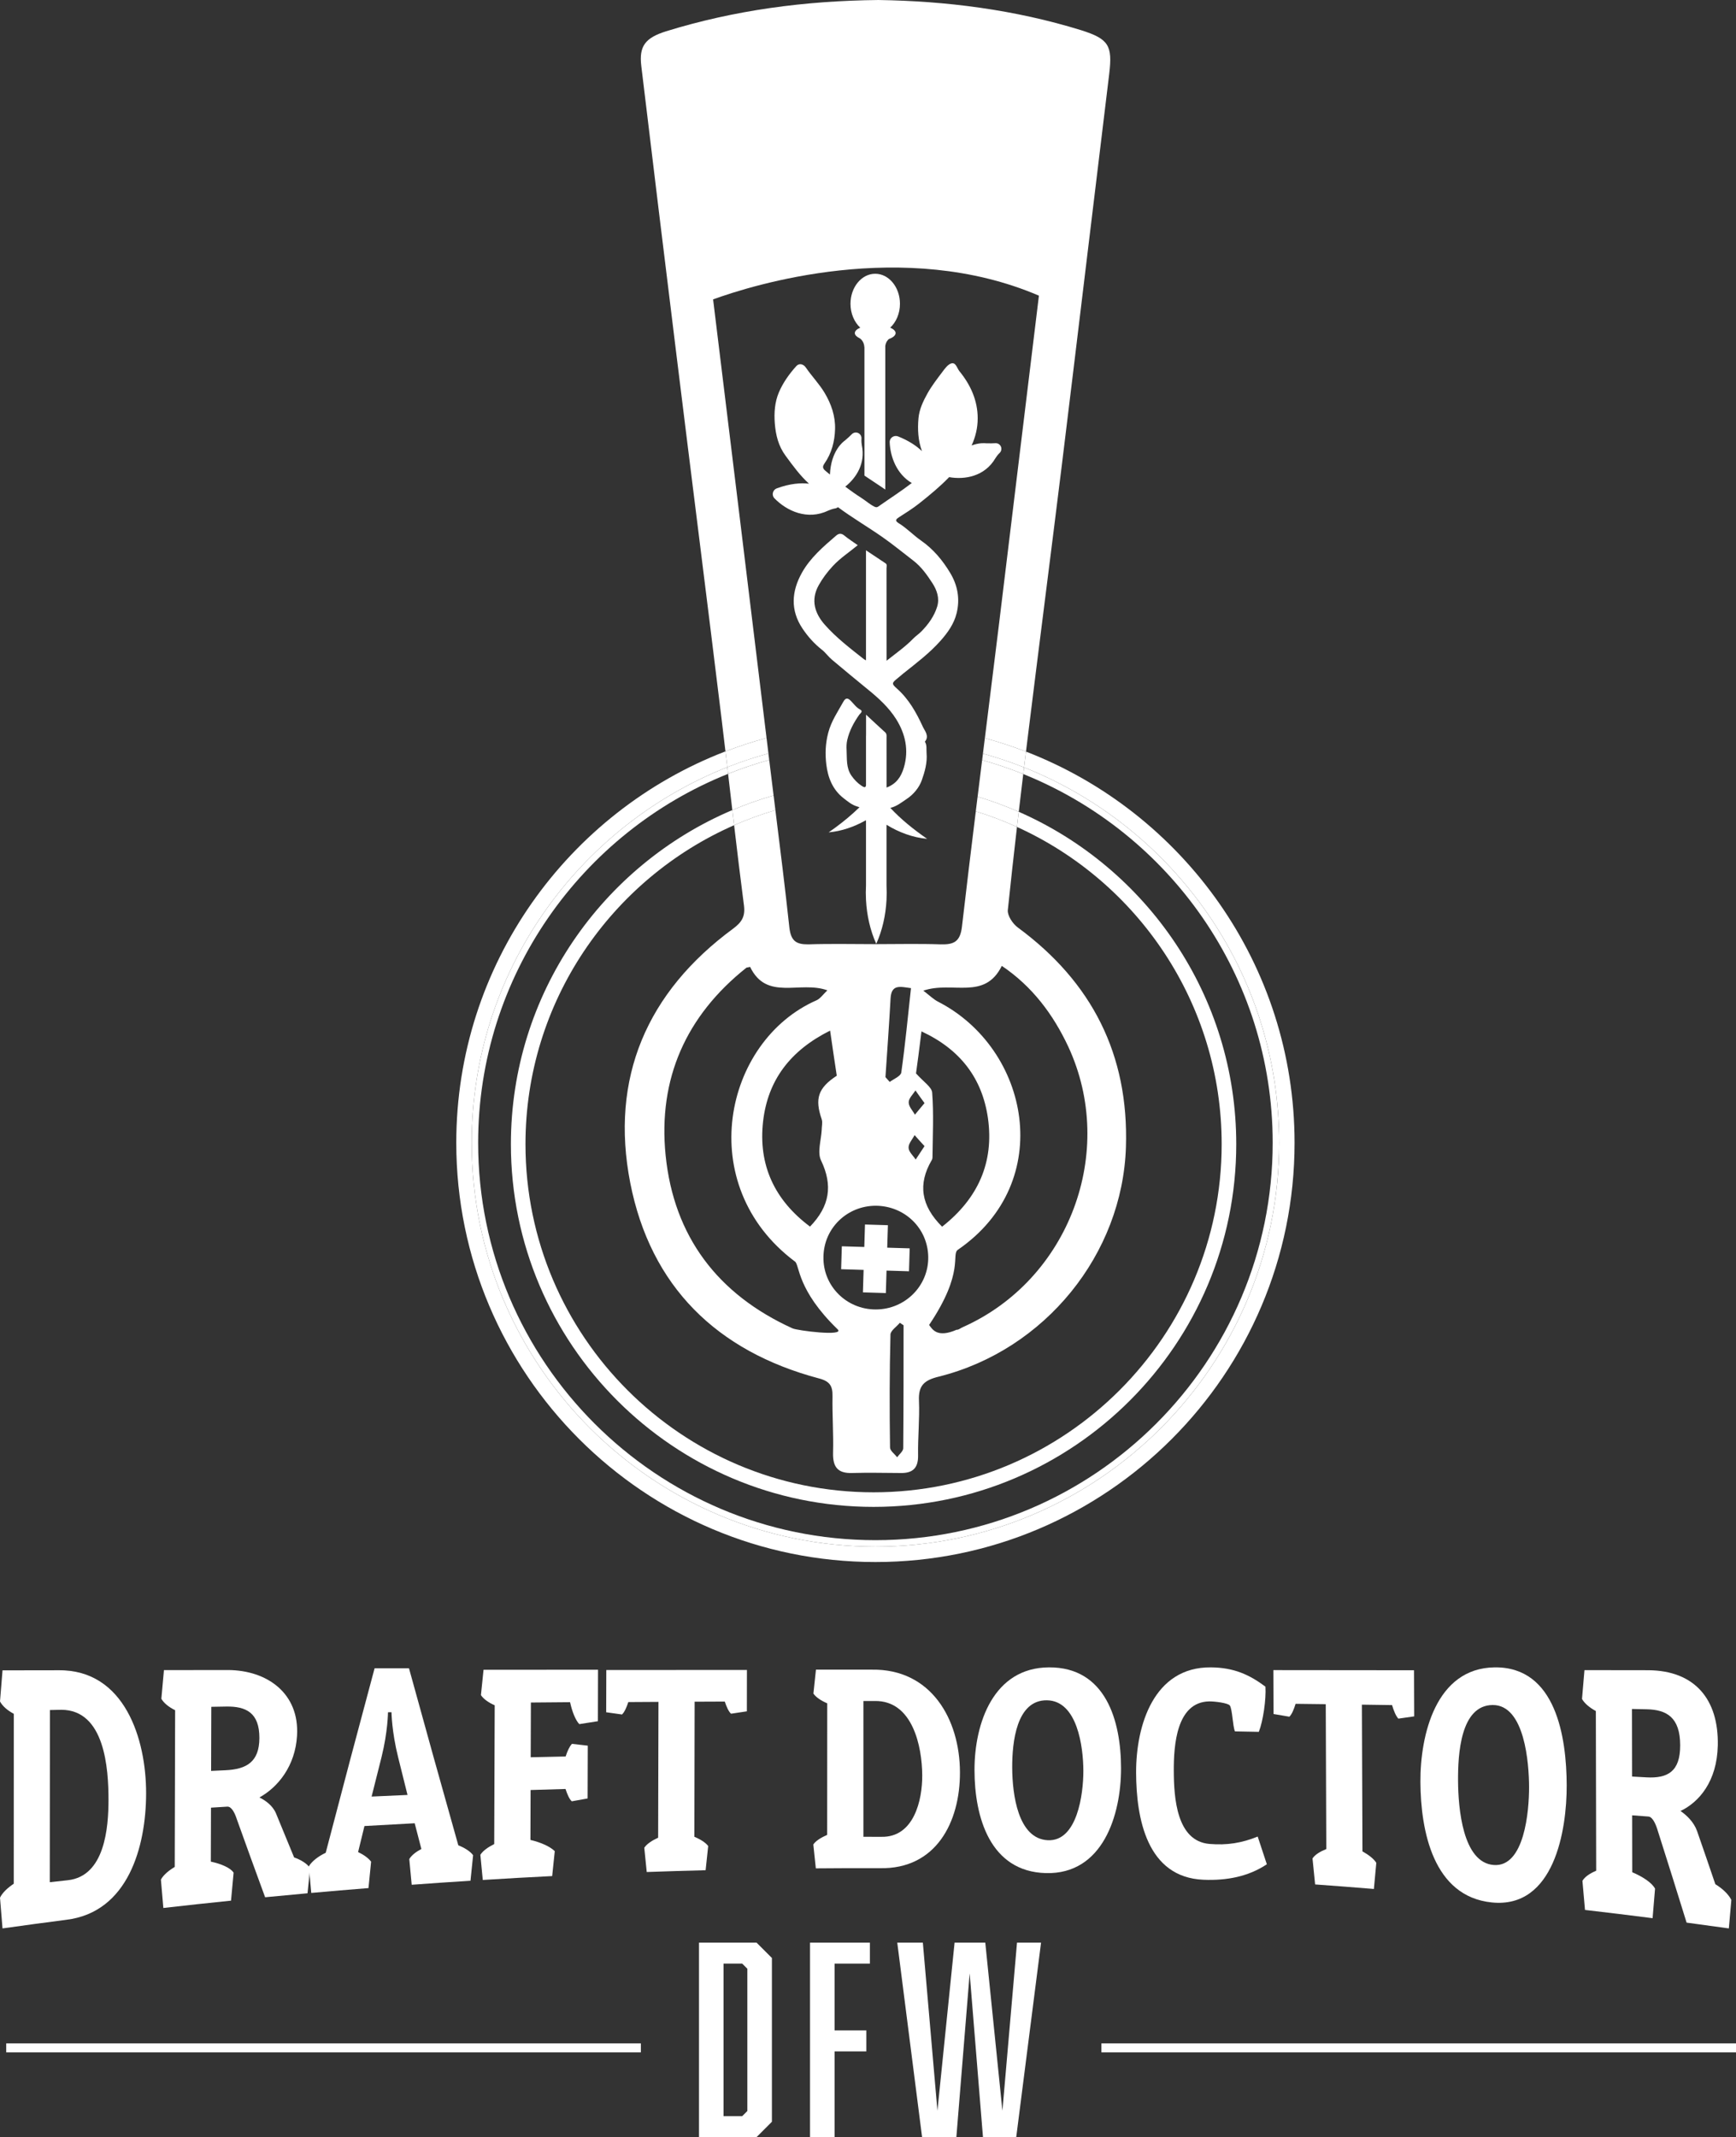 <?xml version="1.0" encoding="UTF-8" standalone="no"?>
<!DOCTYPE svg PUBLIC "-//W3C//DTD SVG 1.1//EN" "http://www.w3.org/Graphics/SVG/1.1/DTD/svg11.dtd">
<svg width="100%" height="100%" viewBox="0 0 2421 2980" version="1.1" xmlns="http://www.w3.org/2000/svg" xmlns:xlink="http://www.w3.org/1999/xlink" xml:space="preserve" xmlns:serif="http://www.serif.com/" style="fill-rule:evenodd;clip-rule:evenodd;stroke-linejoin:round;stroke-miterlimit:2;">
    <rect x="0" y="0" width="2421" height="2980" fill="#333333" stroke="none"/>
    <g transform="matrix(1,0,0,1,-65.729,-134.66)">
        <g id="Draft-Doctor-DFW---LogoWHT" serif:id="Draft Doctor DFW - LogoWHT" transform="matrix(4.167,0,0,4.167,0,0)">
            <g transform="matrix(1,0,0,1,38.465,607.105)">
                <path d="M0,54.374C12.385,53.024 13.618,36.845 13.62,27.454C13.622,17.132 12.431,-2.639 -2.199,-2.658C-3.711,-2.625 -4.467,-2.609 -5.979,-2.575C-5.996,16.63 -6.013,35.835 -6.03,55.04C-3.618,54.771 -2.412,54.637 0,54.374M-21.853,70.5C-22.188,66.391 -22.355,64.334 -22.69,60.214C-21.853,58.485 -20.095,56.897 -18.087,55.546C-18.082,36.595 -18.077,17.644 -18.072,-1.307C-20.086,-2.376 -21.85,-3.839 -22.69,-5.449C-22.354,-9.617 -22.186,-11.698 -21.849,-15.854C-14.353,-15.866 -10.605,-15.871 -3.109,-15.883C19.033,-16.126 26.249,7.146 26.209,25.37C26.169,43.093 20.229,65.097 -0.517,67.619C-9.056,68.727 -13.323,69.303 -21.853,70.5" style="fill:white;fill-rule:nonzero;"/>
            </g>
            <g transform="matrix(1,0,0,1,86.486,658.461)">
                <path d="M0,-55.007C-0.025,-46.429 -0.038,-42.14 -0.063,-33.563C1.851,-33.652 2.809,-33.696 4.723,-33.783C11.862,-34.108 16.069,-36.607 16.096,-44.562C16.124,-53.072 11.594,-55.209 4.957,-55.094C2.974,-55.06 1.983,-55.042 0,-55.007M5.583,-67.314C18.697,-67.258 29.532,-59.528 28.699,-45.366C28.102,-35.208 22.339,-28.116 16.113,-24.678C18.126,-23.682 20.555,-21.95 21.638,-19.385C24.069,-13.433 25.285,-10.479 27.715,-4.613C29.98,-3.809 32.075,-2.562 33.076,-1.02C32.729,2.339 32.555,4.021 32.208,7.387C26.53,7.899 23.692,8.165 18.017,8.716C14.792,-0.062 11.603,-8.855 8.451,-17.66C7.952,-19.189 6.868,-21.695 5.357,-21.602C3.174,-21.468 2.083,-21.4 -0.1,-21.262C-0.121,-14.038 -0.132,-10.426 -0.153,-3.203C3.2,-2.481 6.385,-1.192 7.471,0.496C7.124,4.236 6.95,6.108 6.603,9.856C-2.46,10.787 -6.989,11.277 -16.044,12.307C-16.37,8.515 -16.533,6.617 -16.859,2.816C-16.016,1.233 -14.252,-0.208 -12.237,-1.428C-12.192,-18.908 -12.146,-36.388 -12.101,-53.869C-14.113,-54.86 -15.874,-56.214 -16.71,-57.699C-16.365,-61.539 -16.192,-63.457 -15.846,-67.287C-7.274,-67.299 -2.989,-67.304 5.583,-67.314" style="fill:white;fill-rule:nonzero;"/>
            </g>
            <g transform="matrix(1,0,0,1,140.138,622.815)">
                <path d="M0,10.669C4.808,10.444 7.212,10.336 12.02,10.127C10.762,5.089 10.132,2.562 8.874,-2.509C6.722,-11.131 6.661,-17.553 6.661,-17.553C6.19,-17.546 5.955,-17.542 5.484,-17.534C5.484,-17.534 5.46,-11.141 3.327,-2.543C1.996,2.723 1.331,5.365 0,10.669M29.023,26.986C31.121,27.798 33.05,29.024 33.971,30.298C33.622,33.711 33.447,35.419 33.098,38.837C25.225,39.338 21.289,39.608 13.42,40.184C13.097,36.748 12.935,35.029 12.612,31.587C13.372,30.289 14.891,29.149 16.66,28.212C15.764,24.776 15.317,23.054 14.422,19.602C7.696,19.954 4.334,20.139 -2.39,20.53C-3.243,24.014 -3.67,25.759 -4.523,29.26C-2.676,30.088 -1.085,31.25 -0.165,32.451C-0.515,35.985 -0.689,37.754 -1.039,41.294C-8.703,41.909 -12.534,42.235 -20.194,42.921C-20.518,39.36 -20.679,37.578 -21.002,34.01C-19.988,32.307 -17.799,30.628 -15.359,29.485C-9.983,8.887 -4.529,-11.691 1.001,-32.249C5.607,-32.25 7.91,-32.251 12.515,-32.252C17.95,-12.487 23.452,7.258 29.023,26.986" style="fill:white;fill-rule:nonzero;"/>
            </g>
            <g transform="matrix(1,0,0,1,215.922,661.394)">
                <path d="M0,-70.351C-0.02,-63.458 -0.03,-60.012 -0.05,-53.12C-2.539,-52.734 -3.784,-52.54 -6.273,-52.15C-7.53,-53.427 -8.698,-56.4 -9.36,-59.486C-14.606,-59.444 -17.229,-59.421 -22.474,-59.374C-22.498,-52.049 -22.511,-48.387 -22.535,-41.062C-17.861,-41.17 -15.523,-41.222 -10.848,-41.319C-10.254,-43.128 -9.577,-44.635 -8.731,-45.546C-6.613,-45.304 -5.554,-45.183 -3.435,-44.941C-3.457,-37.874 -3.467,-34.341 -3.488,-27.274C-5.609,-26.896 -6.67,-26.706 -8.791,-26.323C-9.632,-27.093 -10.299,-28.667 -10.882,-30.447C-15.559,-30.315 -17.897,-30.245 -22.572,-30.097C-22.595,-23.416 -22.606,-20.076 -22.628,-13.394C-19.352,-12.636 -16.157,-11.271 -14.482,-9.647C-14.829,-6.312 -15.002,-4.643 -15.349,-1.304C-24.641,-0.834 -29.286,-0.574 -38.574,0C-38.898,-3.364 -39.06,-5.047 -39.383,-8.415C-38.539,-9.784 -36.768,-11 -34.747,-12.014C-34.692,-27.492 -34.638,-42.969 -34.583,-58.446C-36.596,-59.337 -38.357,-60.544 -39.191,-61.86C-38.843,-65.25 -38.669,-66.943 -38.322,-70.328C-25.548,-70.337 -12.774,-70.345 0,-70.351" style="fill:white;fill-rule:nonzero;"/>
            </g>
            <g transform="matrix(1,0,0,1,265.731,644.89)">
                <path d="M0,-39.925C-2.119,-39.607 -3.179,-39.447 -5.299,-39.126C-6.137,-39.897 -6.807,-41.445 -7.392,-43.191C-11.428,-43.176 -13.446,-43.167 -17.481,-43.148C-17.511,-28.083 -17.542,-13.018 -17.572,2.046C-15.638,2.878 -13.872,3.91 -12.946,5.15C-13.29,8.386 -13.462,10.004 -13.805,13.242C-21.689,13.445 -25.631,13.566 -33.512,13.843C-33.841,10.598 -34.005,8.974 -34.333,5.725C-33.489,4.426 -31.718,3.292 -29.694,2.355C-29.658,-12.792 -29.622,-27.939 -29.586,-43.086C-33.622,-43.063 -35.639,-43.051 -39.675,-43.024C-40.268,-41.247 -40.944,-39.666 -41.789,-38.871C-43.907,-39.167 -44.966,-39.315 -47.084,-39.612C-47.068,-45.267 -47.06,-48.095 -47.044,-53.75C-31.356,-53.758 -15.668,-53.765 0.02,-53.768C0.012,-48.231 0.008,-45.462 0,-39.925" style="fill:white;fill-rule:nonzero;"/>
            </g>
            <g transform="matrix(1,0,0,1,310.795,601.599)">
                <path d="M0,45.357C10.832,45.556 13.692,33.125 13.629,24.698C13.558,15.193 10.453,-0.309 -2.276,-0.087L-6.061,-0.087C-6.062,15.059 -6.062,30.205 -6.063,45.351C-3.638,45.351 -2.425,45.352 0,45.357M-21.984,55.91C-22.32,52.713 -22.488,51.114 -22.823,47.917C-21.978,46.661 -20.209,45.587 -18.189,44.711C-18.182,30.037 -18.175,15.363 -18.168,0.69C-20.184,-0.174 -21.949,-1.329 -22.79,-2.578C-22.451,-5.778 -22.282,-7.378 -21.943,-10.578C-14.447,-10.579 -10.699,-10.579 -3.203,-10.579C16.507,-10.877 26.19,5.88 26.25,23.72C26.306,40.496 18.208,56.234 -0.501,55.848C-9.094,55.828 -13.391,55.841 -21.984,55.91" style="fill:white;fill-rule:nonzero;"/>
            </g>
            <g transform="matrix(1,0,0,1,366.446,601.654)">
                <path d="M0,46.439C9.809,46.912 11.915,31.13 11.897,23.222C11.878,15.132 9.874,-0.215 -0.266,-0.381C-10.531,-0.55 -11.951,13.702 -11.914,22.192C-11.874,31.131 -9.988,45.957 0,46.439M0.383,-11.403C19.361,-11.504 24.503,6.405 24.511,22.381C24.519,38.002 18.425,57.943 -0.65,57.442C-19.369,56.951 -24.527,38.683 -24.533,22.933C-24.538,7.251 -18.179,-11.305 0.383,-11.403" style="fill:white;fill-rule:nonzero;"/>
            </g>
            <g transform="matrix(1,0,0,1,429.081,640.04)">
                <path d="M0,-28.362C-0.762,-30.104 -0.856,-35.724 -1.709,-37.011C-2.285,-37.88 -6.904,-38.437 -8.691,-38.395C-19.54,-38.136 -20.501,-23.82 -20.47,-15.21C-20.436,-6.164 -19.557,8.368 -8.529,9.296C-2.713,9.785 2.236,9.013 7.61,6.832C8.834,10.53 9.446,12.385 10.671,16.104C4.465,20.242 -2.788,21.596 -10.506,21.284C-29.5,20.514 -33.043,0.697 -33.083,-14.611C-33.123,-30.366 -27.183,-49.958 -8.058,-49.789C-0.395,-49.721 4.81,-47.363 10.203,-43.334C10.47,-39.029 9.403,-31.765 7.988,-28.213C4.793,-28.275 3.195,-28.304 0,-28.362" style="fill:white;fill-rule:nonzero;"/>
            </g>
            <g transform="matrix(1,0,0,1,489.06,648.93)">
                <path d="M0,-42.277C-2.116,-41.973 -3.175,-41.821 -5.291,-41.52C-6.133,-42.394 -6.812,-44.12 -7.407,-46.056C-11.441,-46.114 -13.458,-46.142 -17.492,-46.197C-17.431,-29.831 -17.369,-13.466 -17.308,2.9C-15.372,3.98 -13.603,5.274 -12.672,6.72C-12.996,10.227 -13.158,11.979 -13.481,15.479C-21.347,14.833 -25.281,14.529 -33.151,13.958C-33.5,10.479 -33.674,8.74 -34.023,5.266C-33.188,3.971 -31.427,2.934 -29.411,2.12C-29.472,-14.039 -29.532,-30.197 -29.593,-46.355C-33.627,-46.406 -35.644,-46.43 -39.679,-46.477C-40.26,-44.621 -40.926,-42.979 -41.765,-42.167C-43.885,-42.53 -44.945,-42.71 -47.064,-43.069C-47.086,-48.944 -47.097,-51.881 -47.118,-57.756C-31.431,-57.743 -15.743,-57.727 -0.056,-57.709C-0.033,-51.536 -0.022,-48.45 0,-42.277" style="fill:white;fill-rule:nonzero;"/>
            </g>
            <g transform="matrix(1,0,0,1,515.676,604.639)">
                <path d="M0,51.745C10.321,52.543 11.867,33.584 11.839,25.608C11.811,17.873 10.436,-1.848 -0.337,-1.788C-11.155,-1.727 -11.987,14.777 -11.93,23.622C-11.873,32.69 -10.399,50.941 0,51.745M0.295,-14.388C20.929,-14.655 24.369,9.19 24.427,25.045C24.483,40.107 20.244,66.4 -0.631,64.279C-20.31,62.279 -24.433,40.199 -24.527,24.015C-24.619,8.293 -19.392,-14.133 0.295,-14.388" style="fill:white;fill-rule:nonzero;"/>
            </g>
            <g transform="matrix(1,0,0,1,561.951,664.611)">
                <path d="M0,-60.436C0.015,-51.389 0.023,-46.866 0.038,-37.82C1.951,-37.715 2.907,-37.663 4.82,-37.556C11.953,-37.16 16.144,-39.475 16.136,-48.257C16.128,-57.65 11.592,-60.191 4.957,-60.332C2.975,-60.374 1.983,-60.395 0,-60.436M5.527,-73.401C20.96,-73.271 29.053,-63.721 28.724,-48.235C28.469,-36.185 22.443,-29.249 16.24,-26.295C18.255,-24.922 20.687,-22.649 21.779,-19.603C24.23,-12.55 25.454,-8.99 27.9,-1.799C30.161,-0.421 32.252,1.456 33.257,3.461C32.923,7.279 32.756,9.186 32.422,12.994C26.769,12.201 23.941,11.814 18.284,11.06C15.094,0.784 11.895,-9.489 8.62,-19.739C8.115,-21.469 7.021,-24.325 5.51,-24.44C3.33,-24.604 2.24,-24.686 0.059,-24.847C0.072,-17.229 0.078,-13.419 0.091,-5.801C3.446,-4.387 6.631,-2.362 7.723,-0.313C7.393,3.647 7.229,5.625 6.9,9.575C-2.143,8.42 -6.667,7.868 -15.719,6.813C-16.064,2.912 -16.237,0.964 -16.581,-2.927C-15.745,-4.348 -13.987,-5.454 -11.978,-6.307C-12.016,-24.12 -12.054,-41.933 -12.093,-59.746C-14.11,-60.84 -15.877,-62.27 -16.722,-63.789C-16.394,-67.641 -16.23,-69.569 -15.902,-73.43C-7.331,-73.419 -3.045,-73.413 5.527,-73.401" style="fill:white;fill-rule:nonzero;"/>
            </g>
            <g transform="matrix(1,0,0,1,265.891,691.098)">
                <path d="M0,47.606L0,-0L-1.713,-1.714L-7.963,-1.714L-7.963,49.32L-1.713,49.32L0,47.606ZM8.22,-3.595L8.22,51.205L3.083,56.341L-16.183,56.341L-16.183,-8.735L3.083,-8.735L8.22,-3.595Z" style="fill:white;fill-rule:nonzero;"/>
            </g>
            <g transform="matrix(1,0,0,1,306.905,740.419)">
                <path d="M0,-51.034L-11.817,-51.034L-11.817,-28.684L-1.199,-28.684L-1.199,-21.663L-11.817,-21.663L-11.817,7.021L-20.037,7.021L-20.037,-58.055L0,-58.055L0,-51.034Z" style="fill:white;fill-rule:nonzero;"/>
            </g>
            <g transform="matrix(1,0,0,1,344.749,682.364)">
                <path d="M0,65.076L-4.453,10.276L-8.904,65.076L-20.379,65.076L-28.684,0L-20.122,0L-15.241,56.257L-9.504,0L0.771,0L6.507,56.257L11.389,0L19.437,0L11.132,65.076L0,65.076Z" style="fill:white;fill-rule:nonzero;"/>
            </g>
            <g transform="matrix(-1,0,0,1,981.168,643.16)">
                <rect x="384.38" y="72.92" width="212.408" height="3" style="fill:white;"/>
            </g>
            <g transform="matrix(-1,0,0,1,248.104,643.16)">
                <rect x="17.848" y="72.92" width="212.408" height="3" style="fill:white;"/>
            </g>
            <g transform="matrix(1,0,0,1,359.146,554.931)">
                <path d="M0,-271.11C-0.216,-269.349 -0.431,-267.588 -0.645,-265.827C49.312,-245.974 84.724,-197.146 84.724,-140.201C84.724,-65.698 24.111,-5.085 -50.392,-5.085C-124.896,-5.085 -185.508,-65.698 -185.508,-140.201C-185.508,-197.216 -150.011,-246.096 -99.956,-265.902C-100.162,-267.664 -100.376,-269.424 -100.585,-271.186C-153.214,-250.95 -190.669,-199.871 -190.669,-140.201C-190.669,-62.852 -127.741,0.076 -50.392,0.076C26.956,0.076 89.884,-62.852 89.884,-140.201C89.884,-199.795 52.525,-250.822 0,-271.11" style="fill:white;fill-rule:nonzero;"/>
            </g>
            <g transform="matrix(1,0,0,1,441.709,424.145)">
                <path d="M0,-9.415C0,63.898 -59.644,123.541 -132.956,123.541C-206.269,123.541 -265.912,63.898 -265.912,-9.415C-265.912,-65.315 -231.233,-113.263 -182.26,-132.888C-182.347,-133.631 -182.433,-134.374 -182.52,-135.116C-232.575,-115.31 -268.072,-66.43 -268.072,-9.415C-268.072,65.088 -207.459,125.701 -132.956,125.701C-58.453,125.701 2.16,65.088 2.16,-9.415C2.16,-66.36 -33.252,-115.188 -83.209,-135.041C-83.299,-134.3 -83.391,-133.559 -83.48,-132.818C-34.599,-113.15 0,-65.25 0,-9.415" style="fill:white;fill-rule:nonzero;"/>
            </g>
            <g transform="matrix(1,0,0,1,424.633,424.762)">
                <path d="M0,-9.586C0,54.651 -52.261,106.912 -116.498,106.912C-180.735,106.912 -232.996,54.651 -232.996,-9.586C-232.996,-57.234 -204.239,-98.285 -163.172,-116.314C-163.37,-118.003 -163.574,-119.691 -163.771,-121.379C-207.282,-102.91 -237.876,-59.754 -237.876,-9.586C-237.876,57.343 -183.426,111.793 -116.498,111.793C-49.569,111.793 4.881,57.343 4.881,-9.586C4.881,-59.245 -25.1,-102.027 -67.908,-120.802C-68.107,-119.113 -68.309,-117.424 -68.504,-115.733C-28.141,-97.411 0,-56.723 0,-9.586" style="fill:white;fill-rule:nonzero;"/>
            </g>
            <g transform="matrix(1,0,0,1,254.429,183.642)">
                <path d="M0,-51.146C12.957,-55.86 63.678,-71.842 109.043,-52.391C104.546,-15.533 100.077,21.332 95.602,58.189C94.075,70.686 92.514,83.178 90.955,95.672C95.643,96.942 100.235,98.447 104.716,100.178C104.87,98.932 105.019,97.685 105.173,96.439C108.972,65.605 112.954,34.808 116.754,3.975C122.087,-39.572 127.275,-83.155 132.572,-126.628C133.705,-136.09 132.426,-138.282 123.22,-141.205C100.899,-148.109 77.957,-150.996 55.306,-151.324C30.647,-151.068 7.157,-147.927 -15.786,-140.839C-22.727,-138.648 -24.809,-135.871 -24.042,-129.332C-20.17,-97.11 -16.261,-64.889 -12.279,-32.703C-7.274,8.067 -2.086,48.837 2.882,89.607C3.308,93.103 3.719,96.603 4.132,100.102C8.612,98.38 13.201,96.882 17.887,95.62C11.943,46.693 5.99,-2.23 0,-51.146" style="fill:white;fill-rule:nonzero;"/>
            </g>
            <g transform="matrix(1,0,0,1,266.81,472.95)">
                <path d="M0,-117.101C5.553,-105.557 16.659,-112.571 25.865,-109.247C24.44,-107.895 23.49,-106.47 22.248,-105.922C-8.841,-92.295 -19.143,-44.036 15.051,-18.463C16.586,-17.294 15.672,-9.002 29.299,4.187C31.82,6.634 15.782,4.625 14.175,3.858C-10.814,-7.504 -25.536,-26.866 -28.276,-54.082C-30.833,-79.655 -21.445,-100.735 -1.242,-116.809C-1.096,-116.918 -0.877,-116.845 0,-117.101M29.007,-80.678C22.723,-76.55 21.591,-73.006 23.965,-66.102C24.331,-65.042 23.965,-63.727 23.965,-62.522C23.783,-59.087 22.431,-55.032 23.746,-52.329C27.764,-43.927 26.632,-36.985 20.056,-30.19C8.147,-39.068 2.703,-50.831 4.347,-65.371C5.918,-79.18 13.444,-89.117 26.778,-95.766C27.582,-90.103 28.313,-85.354 29.007,-80.678M42.085,-37.168C51.73,-37.095 59.438,-29.679 59.621,-20.107C59.804,-10.426 51.912,-2.462 42.049,-2.462C32.222,-2.462 24.331,-10.353 24.55,-20.107C24.696,-29.679 32.477,-37.168 42.085,-37.168M47.017,-106.616C47.31,-111.402 50.305,-110.452 53.849,-109.977C52.789,-100.333 51.912,-91.017 50.597,-81.738C50.415,-80.532 48.077,-79.582 46.725,-78.596C46.25,-79.107 45.775,-79.655 45.3,-80.203C45.885,-88.971 46.542,-97.848 47.017,-106.616M58.379,-71.509C57.064,-69.974 56.114,-68.769 55.164,-67.636C54.397,-69.024 53.045,-70.376 53.081,-71.801C53.081,-73.116 54.506,-74.431 55.347,-75.746C56.223,-74.468 57.137,-73.225 58.379,-71.509M55.42,-52.621C54.579,-53.936 53.045,-55.215 53.045,-56.603C52.972,-57.955 54.324,-59.38 55.054,-60.805C56.041,-59.672 57.064,-58.54 58.379,-57.115C57.173,-55.288 56.296,-53.936 55.42,-52.621M57.356,-95.51C70.434,-89.446 77.704,-79.728 79.604,-66.467C81.686,-51.671 76.28,-39.579 64.26,-30.154C57.173,-37.205 56.114,-44.402 60.753,-52.366C60.973,-52.658 61.045,-53.133 61.045,-53.498C61.119,-60.695 61.484,-67.892 60.936,-75.016C60.826,-76.842 58.086,-78.596 55.529,-81.445C56.004,-84.806 56.662,-89.811 57.356,-95.51M84.244,-117.43C94.436,-110.562 101.414,-101.209 106.455,-90.469C122.858,-55.215 106.748,-12.436 71.275,3.42C70.507,3.712 69.74,4.442 69.119,4.333C62.653,7.146 61.045,4.26 59.913,2.725C71.896,-15.102 67.183,-20.802 69.558,-22.446C102.51,-45.096 93.559,-89.738 62.909,-105.447C61.411,-106.214 60.169,-107.456 57.977,-109.137C67.694,-112.461 78.471,-105.739 84.244,-117.43M51.255,43.97C51.255,44.957 49.94,45.98 49.209,47.003C48.405,45.907 46.835,44.847 46.835,43.715C46.652,31.184 46.652,18.58 46.981,5.977C46.981,4.625 49.063,3.31 50.122,1.995C50.524,2.287 50.963,2.543 51.365,2.835C51.365,16.571 51.365,30.234 51.255,43.97M-5.626,-129.924C-34.56,-108.662 -46.944,-79.874 -40.113,-44.84C-33.318,-10.171 -11.142,11.493 22.942,20.59C26.705,21.54 27.655,23.147 27.582,26.617C27.472,32.901 27.947,39.221 27.764,45.505C27.655,50.181 29.263,52.446 34.194,52.263C39.492,52.117 44.825,52.227 50.122,52.263C54.214,52.409 56.296,50.838 56.223,46.382C56.114,40.317 56.771,34.216 56.516,28.079C56.296,23.037 58.196,21.211 63.201,20.005C98.711,11.091 124.649,-20.948 125.781,-56.822C126.767,-87.729 114.42,-112.023 89.577,-130.289C87.897,-131.531 86.07,-134.271 86.253,-136.098C87.219,-145.381 88.248,-154.655 89.319,-163.921C84.868,-165.942 80.267,-167.687 75.539,-169.143C73.957,-156.299 72.393,-143.449 70.909,-130.581C70.325,-125.54 68.242,-124.517 63.785,-124.627C56.516,-124.882 49.209,-124.7 41.976,-124.7C34.487,-124.7 26.997,-124.882 19.508,-124.627C15.453,-124.59 13.7,-125.722 13.152,-130.18C11.74,-143.307 10.102,-156.417 8.468,-169.547C3.731,-168.152 -0.881,-166.464 -5.348,-164.502C-4.293,-155.528 -3.217,-146.555 -2.046,-137.596C-1.571,-133.906 -2.85,-132.006 -5.626,-129.924" style="fill:white;fill-rule:nonzero;"/>
            </g>
            <g transform="matrix(0.816,-0.578,-0.578,-0.816,360.598,298.824)">
                <path d="M-6.129,-1.953C-3.291,1.2 -0.449,4.347 2.399,7.488C-0.211,11.542 -3.054,15.471 -6.129,19.255C-8.902,16.219 -11.67,13.177 -14.441,10.139C-11.409,6.258 -8.637,2.219 -6.129,-1.953" style="fill:white;fill-rule:nonzero;"/>
            </g>
            <g transform="matrix(1,0,0,1,274.672,291.498)">
                <path d="M0,6.994C-0.444,3.416 -0.888,-0.162 -1.323,-3.745C-1.369,-4.127 -1.416,-4.51 -1.462,-4.892C-6.158,-3.588 -10.75,-2.033 -15.223,-0.241C-14.751,3.801 -14.281,7.843 -13.81,11.886C-9.337,9.987 -4.727,8.352 0,6.994" style="fill:white;fill-rule:nonzero;"/>
            </g>
            <g transform="matrix(0.048,-0.999,-0.999,-0.048,266.393,276.975)">
                <path d="M-7.139,-6.905C-5.426,-6.612 -3.712,-6.319 -1.999,-6.027C-3.485,-1.407 -5.203,3.105 -7.139,7.496C-8.888,7.204 -10.636,6.905 -12.386,6.615C-10.403,2.231 -8.654,-2.282 -7.139,-6.905" style="fill:white;fill-rule:nonzero;"/>
            </g>
            <g transform="matrix(0.046,0.999,0.999,-0.046,351.332,277.026)">
                <path d="M7.148,-6.931C8.661,-2.303 10.413,2.215 12.396,6.603C10.646,6.898 8.897,7.193 7.148,7.491C5.212,3.094 3.496,-1.424 2.011,-6.048C3.724,-6.342 5.436,-6.637 7.148,-6.931" style="fill:white;fill-rule:nonzero;"/>
            </g>
            <g transform="matrix(-0.17,-0.985,-0.985,0.17,263.781,281.151)">
                <path d="M-6.98,-8.361C-6.254,-8.397 -5.528,-8.434 -4.8,-8.471C-5.273,-3.629 -5.998,1.158 -6.98,5.867C-7.726,5.908 -8.473,5.949 -9.219,5.99C-8.215,1.278 -7.465,-3.512 -6.98,-8.361" style="fill:white;fill-rule:nonzero;"/>
            </g>
            <g transform="matrix(-0.172,0.985,0.985,0.172,353.929,281.211)">
                <path d="M6.987,-8.382C7.471,-3.531 8.221,1.262 9.224,5.977C8.479,5.938 7.733,5.9 6.987,5.862C6.006,1.148 5.279,-3.643 4.808,-8.489C5.535,-8.453 6.261,-8.418 6.987,-8.382" style="fill:white;fill-rule:nonzero;"/>
            </g>
            <g transform="matrix(0.602,0.799,0.799,-0.602,260.117,301.188)">
                <path d="M6.607,-3.296C7.729,1.452 9.156,6.151 10.894,10.775C9.465,11.596 8.036,12.422 6.607,13.246C4.846,8.655 3.377,3.988 2.201,-0.726C3.669,-1.585 5.139,-2.439 6.607,-3.296" style="fill:white;fill-rule:nonzero;"/>
            </g>
            <g transform="matrix(0.61,-0.793,-0.793,-0.61,357.572,301.826)">
                <path d="M-6.589,-3.247C-5.131,-2.372 -3.668,-1.503 -2.208,-0.629C-3.376,4.096 -4.835,8.773 -6.589,13.374C-8.011,12.537 -9.431,11.697 -10.852,10.858C-9.123,6.224 -7.701,1.513 -6.589,-3.247" style="fill:white;fill-rule:nonzero;"/>
            </g>
            <g transform="matrix(1,0,0,1,301.864,176.274)">
                <path d="M0,-32.501C0,-31.86 0.592,-31.278 1.541,-30.816L1.531,-30.813C1.531,-30.813 3.081,-30.092 3.213,-27.659L3.213,15.184L10.192,19.852L10.192,-28.204C10.387,-29.476 10.984,-30.171 11.405,-30.518C12.773,-31.01 13.648,-31.713 13.648,-32.501C13.648,-33.202 12.952,-33.835 11.838,-34.314C13.818,-36.151 15.1,-39.04 15.1,-42.299C15.1,-47.852 11.395,-52.353 6.824,-52.353C2.253,-52.353 -1.453,-47.852 -1.453,-42.299C-1.453,-39.04 -0.17,-36.151 1.809,-34.314C0.696,-33.835 0,-33.202 0,-32.501" style="fill:white;fill-rule:nonzero;"/>
            </g>
            <g transform="matrix(1,0,0,1,350.759,319.895)">
                <path d="M0,-138.127C-0.311,-138.86 -1.057,-139.323 -1.854,-139.274C-2.611,-139.229 -3.75,-139.187 -4.938,-139.238C-5.458,-139.305 -7.306,-139.439 -9.804,-138.52C-8.533,-141.345 -7.77,-144.351 -7.776,-147.618C-7.786,-153.566 -10.147,-158.78 -13.88,-163.352C-14.691,-164.346 -15.068,-166.375 -16.568,-165.983C-17.763,-165.67 -18.774,-164.225 -19.621,-163.098C-21.366,-160.778 -23.159,-158.476 -24.582,-155.931C-26.042,-153.318 -27.337,-150.574 -27.6,-147.587C-27.932,-143.804 -27.721,-140.087 -26.417,-136.617C-28.228,-138.341 -30.778,-140.087 -34.417,-141.546C-35.068,-141.808 -35.799,-141.721 -36.371,-141.316C-36.57,-141.175 -36.738,-141.004 -36.872,-140.811C-37.122,-140.45 -37.252,-140.014 -37.232,-139.56C-37.018,-134.665 -34.904,-128.957 -29.839,-125.942C-33.45,-123.168 -37.295,-120.709 -41.022,-118.089C-41.512,-117.745 -41.884,-117.802 -42.409,-118.07C-43.973,-118.869 -45.27,-120.052 -46.724,-120.978C-48.575,-122.158 -50.355,-123.427 -52.101,-124.738C-48.32,-127.743 -45.317,-132.555 -46.544,-138.529C-46.607,-138.872 -46.753,-139.942 -46.673,-140.756C-46.594,-141.559 -47.03,-142.328 -47.758,-142.669C-48.479,-143.008 -49.344,-142.855 -49.904,-142.287C-50.438,-141.748 -51.258,-140.957 -52.177,-140.202C-52.937,-139.68 -56.882,-136.585 -57.229,-128.789C-57.738,-129.209 -58.249,-129.624 -58.755,-130.048C-59.772,-130.901 -59.713,-131.542 -59.036,-132.513C-56.64,-135.947 -55.63,-139.916 -55.513,-143.972C-55.386,-148.322 -56.779,-152.411 -59.043,-156.178C-60.846,-159.178 -63.303,-161.682 -65.267,-164.562C-66.168,-165.883 -67.585,-166.068 -68.469,-165.09C-70.863,-162.439 -72.971,-159.466 -74.333,-156.24C-75.682,-153.045 -75.964,-149.444 -75.676,-145.88C-75.361,-141.987 -74.481,-138.356 -72.098,-135.111C-69.669,-131.803 -67.29,-128.508 -64.235,-125.724C-66.97,-126.046 -70.536,-125.798 -75.011,-124.169C-75.67,-123.929 -76.156,-123.377 -76.312,-122.693C-76.366,-122.456 -76.378,-122.216 -76.349,-121.983C-76.294,-121.547 -76.1,-121.135 -75.782,-120.811C-71.686,-116.622 -64.792,-113.356 -57.757,-116.736C-57.414,-116.892 -56.331,-117.325 -55.458,-117.455C-55.11,-117.506 -54.803,-117.662 -54.534,-117.865C-49.739,-114.297 -44.549,-111.282 -39.649,-107.853C-36.095,-105.366 -32.768,-102.622 -29.339,-99.998C-26.659,-97.948 -24.694,-95.17 -22.893,-92.379C-21.417,-90.093 -20.492,-87.365 -21.334,-84.606C-22.314,-81.398 -24.267,-78.704 -26.618,-76.292C-27.452,-75.435 -28.452,-74.81 -29.29,-73.946C-31.941,-71.215 -35.054,-69.025 -38.279,-66.481L-38.279,-68.706C-38.279,-78.251 -38.273,-87.796 -38.294,-97.34C-38.296,-97.924 -37.973,-98.645 -38.621,-99.084C-40.707,-100.499 -42.815,-101.882 -45.162,-103.441L-45.162,-66.623C-45.535,-66.829 -45.736,-66.907 -45.898,-67.035C-50.463,-70.641 -55.111,-74.177 -58.97,-78.555C-62.16,-82.174 -63.827,-86.679 -60.975,-91.771C-59.671,-94.099 -58.088,-96.195 -56.273,-98.155C-53.791,-100.836 -50.737,-102.811 -47.919,-105.148C-49.466,-106.246 -51.035,-107.239 -52.456,-108.41C-53.467,-109.244 -54.305,-109.078 -55.149,-108.353C-59.448,-104.662 -63.787,-100.957 -66.596,-95.943C-70.074,-89.735 -70.536,-83.402 -66.4,-77.238C-64.592,-74.544 -62.472,-72.165 -59.855,-70.114C-58.738,-69.238 -57.769,-67.849 -56.576,-66.852C-52.543,-63.483 -48.522,-60.099 -44.437,-56.794C-40.869,-53.908 -37.457,-50.757 -35.056,-46.923C-31.993,-42.033 -30.751,-36.571 -32.493,-30.708C-33.423,-27.577 -35.036,-25.273 -38.279,-24.041C-38.279,-29.686 -38.276,-35.169 -38.284,-40.651C-38.285,-41.315 -38.149,-41.989 -38.768,-42.548C-40.824,-44.404 -42.84,-46.303 -45.14,-48.434L-45.14,-46.163C-45.14,-44.573 -45.142,-42.983 -45.144,-41.394L-45.16,-41.394L-45.16,-24.765C-45.29,-23.972 -45.736,-24.04 -46.592,-24.604C-47.982,-25.518 -49.099,-26.676 -50.045,-28.048C-51.854,-30.673 -51.495,-33.691 -51.654,-36.599C-51.715,-37.704 -51.697,-38.828 -51.432,-39.975C-50.707,-43.114 -49.228,-45.833 -47.403,-48.433C-47.115,-48.843 -45.981,-49.541 -47.143,-50.161C-48.444,-50.855 -49.223,-52.028 -50.2,-53.023C-51.128,-53.968 -51.912,-54.253 -52.702,-52.831C-54.591,-49.435 -56.77,-46.319 -57.807,-42.349C-58.75,-38.742 -58.858,-35.305 -58.445,-31.812C-57.928,-27.442 -56.357,-23.374 -52.737,-20.542C-51.309,-19.424 -49.877,-18.215 -48.097,-17.71C-48.068,-17.703 -48.034,-17.693 -47.996,-17.683C-47.845,-17.64 -47.63,-17.57 -47.334,-17.451C-48.01,-16.792 -48.707,-16.147 -49.418,-15.509C-51.934,-13.254 -54.669,-11.121 -57.653,-9.051C-53.339,-9.443 -49.126,-10.891 -45.263,-13.072C-45.23,-13.05 -45.194,-13.026 -45.16,-13.004L-45.16,8.7C-45.246,10.317 -45.245,11.941 -45.16,13.558L-45.16,13.584L-45.158,13.584C-44.883,18.728 -43.745,23.789 -41.726,28.248C-39.707,23.788 -38.57,18.727 -38.295,13.584L-38.293,13.584L-38.293,13.557C-38.208,11.941 -38.207,10.317 -38.293,8.701L-38.293,-11.595C-34.111,-9.02 -29.462,-7.317 -24.698,-6.884C-29.359,-10.116 -33.487,-13.457 -37.011,-17.24C-34.911,-17.732 -33.277,-19.064 -31.527,-20.233C-29.174,-21.805 -27.345,-24.087 -26.491,-26.488C-25.486,-29.314 -24.601,-32.412 -24.888,-35.595C-25.003,-36.878 -24.698,-38.213 -25.454,-39.397C-23.86,-41.271 -25.522,-43.055 -26.132,-44.383C-28.281,-49.065 -30.786,-53.594 -34.772,-57.132C-36.709,-58.852 -36.53,-59.048 -34.444,-60.735C-33.869,-61.2 -33.322,-61.7 -32.744,-62.161C-28.393,-65.631 -23.928,-68.982 -20.217,-73.164C-17.824,-75.861 -15.723,-78.773 -14.831,-82.382C-13.64,-87.204 -14.498,-91.747 -17.002,-95.902C-19.524,-100.087 -22.61,-103.82 -26.706,-106.672C-29.268,-108.455 -31.441,-110.783 -34.11,-112.436C-35.376,-113.221 -35.421,-113.661 -34.143,-114.479C-31.806,-115.974 -29.458,-117.449 -27.27,-119.187C-23.801,-121.943 -20.394,-124.741 -17.329,-127.919C-12.077,-126.988 -5.395,-128.17 -1.859,-134.233C-1.677,-134.531 -1.072,-135.425 -0.469,-135.978C0.125,-136.523 0.314,-137.387 0,-138.127" style="fill:white;fill-rule:nonzero;"/>
            </g>
            <g transform="matrix(1,0,0,1,320.225,457.026)">
                <path d="M0,-6.985L-7.521,-7.213L-7.293,-14.733L-14.965,-14.965L-15.193,-7.445L-22.714,-7.672L-22.946,-0L-15.425,0.227L-15.652,7.748L-7.98,7.98L-7.753,0.459L-0.232,0.687L0,-6.985Z" style="fill:white;fill-rule:nonzero;"/>
            </g>
        </g>
    </g>
</svg>
